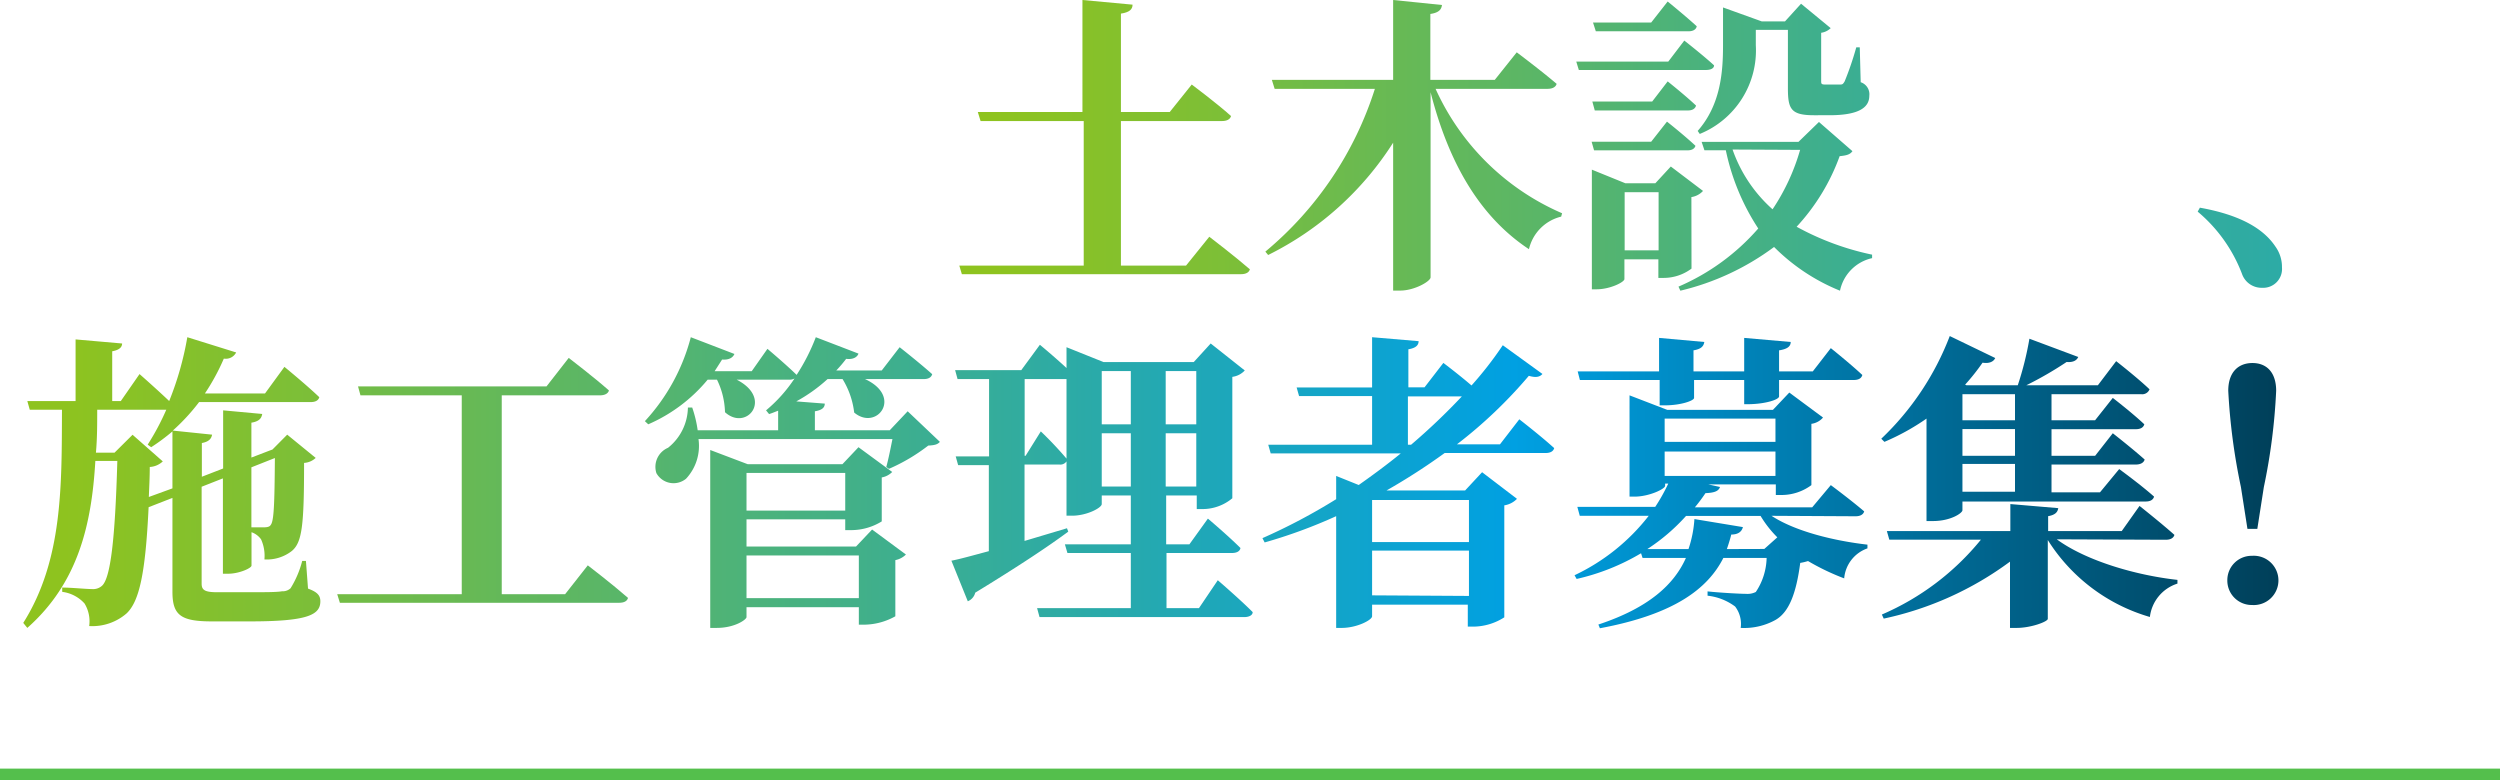 <svg xmlns="http://www.w3.org/2000/svg" xmlns:xlink="http://www.w3.org/1999/xlink" viewBox="0 0 215 67.1"><defs><style>.cls-1{fill:none;stroke:#54bf4c;stroke-miterlimit:10;}.cls-2{fill:url(#名称未設定グラデーション_15);}.cls-3{fill:url(#名称未設定グラデーション_11);}.cls-4{fill:url(#名称未設定グラデーション_11-2);}.cls-5{fill:url(#名称未設定グラデーション_13);}.cls-6{fill:url(#名称未設定グラデーション_14);}.cls-7{fill:url(#名称未設定グラデーション_11-4);}.cls-8{fill:url(#名称未設定グラデーション_11-5);}.cls-9{fill:url(#名称未設定グラデーション_11-6);}.cls-10{fill:url(#名称未設定グラデーション_11-7);}.cls-11{fill:url(#名称未設定グラデーション_11-8);}.cls-12{fill:url(#名称未設定グラデーション_11-9);}.cls-13{fill:url(#名称未設定グラデーション_11-10);}</style><linearGradient id="名称未設定グラデーション_15" x1="283.63" y1="11.8" x2="85.49" y2="11.8" gradientUnits="userSpaceOnUse"><stop offset="0" stop-color="#003449"/><stop offset="0.25" stop-color="#00a0e2"/><stop offset="0.57" stop-color="#43b087"/><stop offset="1" stop-color="#8ec31f"/></linearGradient><linearGradient id="名称未設定グラデーション_11" x1="283.63" y1="12.5" x2="85.49" y2="12.5" gradientUnits="userSpaceOnUse"><stop offset="0" stop-color="#003449"/><stop offset="0.37" stop-color="#00a0e2"/><stop offset="0.66" stop-color="#43b087"/><stop offset="1" stop-color="#8ec31f"/></linearGradient><linearGradient id="名称未設定グラデーション_11-2" x1="283.63" y1="12.55" x2="85.49" y2="12.55" xlink:href="#名称未設定グラデーション_11"/><linearGradient id="名称未設定グラデーション_13" x1="283.63" y1="21.31" x2="85.49" y2="21.31" gradientUnits="userSpaceOnUse"><stop offset="0" stop-color="#003449"/><stop offset="0.19" stop-color="#00a0e2"/><stop offset="0.57" stop-color="#43b087"/><stop offset="1" stop-color="#8ec31f"/></linearGradient><linearGradient id="名称未設定グラデーション_14" x1="203.56" y1="41.49" x2="5.42" y2="41.49" gradientUnits="userSpaceOnUse"><stop offset="0" stop-color="#003449"/><stop offset="0.14" stop-color="#00a0e2"/><stop offset="0.56" stop-color="#43b087"/><stop offset="1" stop-color="#8ec31f"/></linearGradient><linearGradient id="名称未設定グラデーション_11-4" x1="203.56" y1="41.32" x2="5.42" y2="41.32" xlink:href="#名称未設定グラデーション_11"/><linearGradient id="名称未設定グラデーション_11-5" x1="203.56" y1="41.49" x2="5.42" y2="41.49" xlink:href="#名称未設定グラデーション_11"/><linearGradient id="名称未設定グラデーション_11-6" x1="203.56" y1="41.3" x2="5.42" y2="41.3" xlink:href="#名称未設定グラデーション_11"/><linearGradient id="名称未設定グラデーション_11-7" x1="203.56" y1="41.52" x2="5.42" y2="41.52" xlink:href="#名称未設定グラデーション_11"/><linearGradient id="名称未設定グラデーション_11-8" x1="203.56" y1="41.54" x2="5.42" y2="41.54" xlink:href="#名称未設定グラデーション_11"/><linearGradient id="名称未設定グラデーション_11-9" x1="203.56" y1="41.48" x2="5.42" y2="41.48" xlink:href="#名称未設定グラデーション_11"/><linearGradient id="名称未設定グラデーション_11-10" x1="203.56" y1="41.62" x2="5.42" y2="41.62" xlink:href="#名称未設定グラデーション_11"/></defs><g id="レイヤー_2" data-name="レイヤー 2"><g id="レイヤー_3" data-name="レイヤー 3"><line class="cls-1" y1="66.6" x2="215" y2="66.6"/><path class="cls-2" d="M104,20.36s2.16,1.65,3.49,2.8c-.08.29-.37.42-.77.42h-24l-.22-.74h10.7V10.41H84.33l-.24-.78h9V0l4.31.4c0,.4-.26.66-1,.77V9.63h4.2l1.89-2.36s2.13,1.59,3.38,2.71c-.08.29-.37.43-.77.43h-8.7V22.84H102Z"/><path class="cls-3" d="M123.46,7.64a21.13,21.13,0,0,0,10.88,10.7l-.08.29a3.75,3.75,0,0,0-2.77,2.8c-4.12-2.72-6.86-7.24-8.46-13.5V23.85c0,.34-1.38,1.14-2.61,1.14h-.61V12.27a26.86,26.86,0,0,1-10.75,9.66l-.24-.29a30,30,0,0,0,9.42-14h-8.62l-.24-.77h10.43V0l4.2.43c-.05.37-.24.66-1,.77V6.87h5.54l1.89-2.37s2.12,1.59,3.43,2.71c-.08.3-.4.43-.77.43Z"/><path class="cls-4" d="M144.85,3.49s1.6,1.25,2.56,2.13c0,.29-.35.4-.72.4H135.78l-.22-.72h7.91Zm-2.76,5.24L143.42,7s1.51,1.2,2.44,2.08c-.08.29-.34.42-.71.42h-8l-.21-.77Zm-5,4.2-.21-.74H142l1.36-1.73s1.52,1.2,2.45,2.08c-.08.26-.32.39-.69.39Zm8.38,10.17a4,4,0,0,1-2.37.8h-.48V22.3h-2.92V24c0,.26-1.23.88-2.4.88h-.4V14.59l2.88,1.17h2.58l1.33-1.44,2.77,2.1a1.7,1.7,0,0,1-1,.53ZM137.24,2.69,137,1.94h5L143.42.13s1.54,1.25,2.5,2.13c-.06.3-.35.43-.69.43Zm5.4,18.84v-5h-2.92v5ZM159.31,13c-.19.27-.46.37-1.1.43a17.88,17.88,0,0,1-3.7,6.07A23.39,23.39,0,0,0,161,21.9l0,.3A3.62,3.62,0,0,0,158.24,25a17,17,0,0,1-5.67-3.76A22,22,0,0,1,144.51,25l-.16-.35a19.09,19.09,0,0,0,6.86-5,19.5,19.5,0,0,1-2.79-6.73h-1.84l-.24-.72h8.33l1.76-1.71ZM146,11.26c2-2.26,2.18-5.14,2.18-7.37V.64l3.33,1.2h2L154.89.32l2.55,2.1a1.49,1.49,0,0,1-.82.4v4.1c0,.29,0,.35.37.35h1.22c.22,0,.27,0,.43-.27a26.61,26.61,0,0,0,1-2.93h.3l.08,3a1.09,1.09,0,0,1,.74,1.17c0,1.06-1,1.67-3.43,1.67H156c-2,0-2.24-.55-2.24-2.34v-5H151V3.89a7.76,7.76,0,0,1-4.82,7.63Zm3,1.6A12.28,12.28,0,0,0,152.44,18a18.16,18.16,0,0,0,2.37-5.11Z"/><path class="cls-4" d="M171.76,3.51s1.62,1.28,2.61,2.19c-.08.29-.35.39-.72.39H162.47l-.21-.74h8.12Zm-2.61,5.3L170.54,7s1.54,1.25,2.5,2.13c0,.29-.35.42-.69.42h-8.68l-.21-.74ZM163.67,13l-.21-.72h5.69l1.39-1.78s1.54,1.22,2.5,2.1c0,.27-.35.4-.69.4Zm7,1.36,2.87,2.2a1.79,1.79,0,0,1-1.09.56v6.44a4.24,4.24,0,0,1-2.42.83h-.48V22.84H166.3v1.25c0,.26-1.22.9-2.39.9h-.4V14.69l2.9,1.17h2.88ZM163.75,2.74,163.54,2H169L170.35.16s1.6,1.25,2.56,2.16c-.08.29-.35.42-.72.42Zm5.8,19.32V16.61H166.3v5.45Zm15.23-15s1.81,1.57,2.82,2.61c-.06.29-.35.42-.72.42h-5.22V23.87c0,.38-1.36,1.12-2.55,1.12h-.59V10.11h-4.9l-.21-.77h5.11V.11l4.23.42c-.08.43-.29.72-1.09.83v8h1.55Z"/><path class="cls-5" d="M189.19,17.86c3.57.64,5.51,1.86,6.5,3.35a3,3,0,0,1,.56,1.79,1.62,1.62,0,0,1-1.71,1.75,1.78,1.78,0,0,1-1.73-1.2A13,13,0,0,0,189,18.2Z"/><path class="cls-6" d="M26.49,50.62c.79.29,1.06.58,1.06,1.09,0,1.2-1.17,1.73-6.09,1.73H18.24c-2.67,0-3.41-.51-3.41-2.55V42.82l-2.05.8c-.27,5.7-.8,8.09-1.89,9.13a4.49,4.49,0,0,1-3.22,1.09,2.94,2.94,0,0,0-.4-1.94,3.11,3.11,0,0,0-1.92-1l0-.37c.77,0,2.05.13,2.56.13a1.14,1.14,0,0,0,.87-.29c.72-.67,1.12-3.94,1.31-10.73H8.2C7.88,45.08,6.74,50.11,2.35,54L2,53.57c3.43-5.43,3.3-11.92,3.33-18.33H2.56l-.21-.75H6.5v-5.3l4,.35c0,.32-.24.56-.85.67v4.28h.74L12,32.17s1.46,1.28,2.55,2.32A26.76,26.76,0,0,0,16.11,29l4.2,1.31a1,1,0,0,1-1.06.53,18.73,18.73,0,0,1-1.63,3h5.17l1.67-2.29s1.92,1.57,3,2.61c-.08.29-.35.42-.75.42H17.12a17.19,17.19,0,0,1-2.26,2.45l3.38.35c-.06.34-.27.61-.88.72V41l1.83-.71v-5l3.36.31c-.06.38-.27.64-.93.75v3l1.59-.61.22-.08,1.27-1.28,2.45,2a1.59,1.59,0,0,1-1,.43c0,5.35-.16,6.84-1.06,7.58a3.49,3.49,0,0,1-2.35.72,3.43,3.43,0,0,0-.29-1.73,1.71,1.71,0,0,0-.82-.61v2.87c0,.22-1.07.7-2,.7h-.46v-8.2l-1.83.72v8.33c0,.53.24.74,1.3.74h3c1.17,0,2.18,0,2.61-.08a1,1,0,0,0,.74-.26,8.4,8.4,0,0,0,1-2.35h.32ZM14.83,42V37.1A17,17,0,0,1,13,38.46l-.3-.22a21.32,21.32,0,0,0,1.6-3H8.36c0,1.25,0,2.47-.11,3.69h1.6l1.55-1.54L14,39.68a1.77,1.77,0,0,1-1.12.48c0,.93-.05,1.78-.08,2.58Zm6.79-1.81v5.16c.37,0,.82,0,1.09,0s.48-.05.56-.19c.29-.32.34-1.78.37-5.77Z"/><path class="cls-7" d="M50.55,48.62s2.15,1.65,3.46,2.8c-.08.29-.35.42-.78.42h-24L29,51.1H39.71V34H31l-.21-.77H47l1.91-2.45s2.16,1.65,3.46,2.8c-.08.29-.4.42-.77.42H43.15V51.1H48.6Z"/><path class="cls-8" d="M80.83,38c-.21.24-.48.29-1,.32a15.8,15.8,0,0,1-3.38,2l-.23-.16c.18-.64.37-1.6.53-2.4H60.07A4.13,4.13,0,0,1,59,41.17a1.69,1.69,0,0,1-2.55-.48,1.78,1.78,0,0,1,1-2.18,4.51,4.51,0,0,0,1.71-3.46h.37A10.2,10.2,0,0,1,60,37h6.92V35.32c-.27.1-.51.21-.78.29l-.26-.32a12.5,12.5,0,0,0,2.45-2.74.88.88,0,0,1-.48.1h-4.5c3.19,1.63.85,4.48-1,2.8a6.76,6.76,0,0,0-.69-2.8h-.8a13.69,13.69,0,0,1-5.11,3.84l-.29-.27A16.91,16.91,0,0,0,59.41,29l3.75,1.44c-.13.32-.48.53-1.06.48l-.64,1h3.19L66,30s1.58,1.33,2.51,2.24A17,17,0,0,0,70.16,29l3.67,1.41c-.1.29-.45.53-1.06.45a11.26,11.26,0,0,1-.85,1h3.91l1.54-2s1.73,1.36,2.8,2.32c-.08.29-.35.42-.72.42H74.39c3.3,1.52,1,4.5-.93,2.88a7.05,7.05,0,0,0-1-2.88H71.17a13.72,13.72,0,0,1-2.69,1.92l2.45.19c0,.32-.21.56-.85.66V37h6.44l1.54-1.63ZM75,45.54l2.91,2.15a1.79,1.79,0,0,1-.91.48V53a5.58,5.58,0,0,1-2.58.72h-.56V52.22H64.2v.85c0,.21-1,.93-2.56.93h-.56V38.7l3.22,1.22h8.15l1.38-1.46,2.9,2.13a1.67,1.67,0,0,1-.9.47v3.78a5,5,0,0,1-2.58.75h-.56v-.93H64.2V47h9.42ZM64.2,40.67v3.24h8.49V40.67Zm9.66,10.77V47.77H64.2v3.67Z"/><path class="cls-9" d="M104.73,49.9s1.92,1.65,3,2.74c0,.29-.35.43-.72.43H89.4l-.21-.77h8.06V47.56H91.8l-.22-.75h5.67v-4.2h-2.5v.74c0,.32-1.28,1-2.55,1h-.48V39.68a.64.64,0,0,1-.61.27h-3v6.57l3.65-1.09.11.29c-1.68,1.25-4.31,3-8,5.25a1.07,1.07,0,0,1-.64.74l-1.41-3.49c.7-.13,1.84-.45,3.22-.82V40H82.4l-.21-.75h2.87V32.6H82.35l-.21-.77h5.69l1.6-2.18s1.28,1.06,2.29,2V29.86l3.19,1.28h7.75l1.46-1.6,2.93,2.32a1.77,1.77,0,0,1-1.07.55V42.85a4,4,0,0,1-2.55.93h-.51V42.61h-2.63v4.2h2l1.59-2.21s1.76,1.49,2.8,2.53c-.05.3-.35.43-.75.43h-5.61V52.3h2.79ZM89.51,37.1a31.94,31.94,0,0,1,2.21,2.34V32.6h-3.6v6.6h.08Zm5.24-5.19v4.58h2.5V31.91Zm2.5,9.93V37.26h-2.5v4.58Zm3-9.93v4.58h2.63V31.91Zm2.63,9.93V37.26h-2.63v4.58Z"/><path class="cls-10" d="M130.66,36.06s1.89,1.46,3,2.48c-.08.29-.35.42-.75.42h-8.67a54,54,0,0,1-5,3.22h6.76l1.46-1.57,3,2.29a1.93,1.93,0,0,1-1.09.56v9.63a5,5,0,0,1-2.64.8h-.5V52H118v1c0,.32-1.31,1-2.61,1h-.48V44.39a43.51,43.51,0,0,1-6.15,2.26l-.19-.37a51.1,51.1,0,0,0,6.34-3.35v-2l1.94.78c1.25-.88,2.48-1.79,3.62-2.72H109.28l-.21-.74H118V34.06h-6.28l-.21-.74H118V29l4,.34c0,.35-.24.59-.88.7v3.27h1.39l1.62-2.1s1.33,1,2.42,1.94a31.05,31.05,0,0,0,2.69-3.46l3.41,2.47c-.21.24-.53.35-1.17.16a40,40,0,0,1-6.18,5.89H129ZM118,43v3.62h8.33V43Zm8.33,8.25V47.35H118V51.2Zm-5.25-13h.27a54.75,54.75,0,0,0,4.37-4.16h-4.64Z"/><path class="cls-11" d="M152.35,44.36c2.07,1.36,5.45,2.16,8.25,2.48l0,.32a3,3,0,0,0-2,2.58,20.21,20.21,0,0,1-3.11-1.49,4.76,4.76,0,0,1-.67.16c-.34,2.58-.95,4.23-2.12,4.9a5.56,5.56,0,0,1-3,.69,2.46,2.46,0,0,0-.48-1.84,4.84,4.84,0,0,0-2.37-.93v-.37c1,.11,2.79.21,3.3.21a1.59,1.59,0,0,0,.85-.16,5.48,5.48,0,0,0,.93-2.93h-3.72c-1.36,2.69-4.29,4.87-10.62,6.05l-.13-.32c4.36-1.44,6.52-3.46,7.53-5.73h-3.73l-.13-.4a19,19,0,0,1-5.54,2.21l-.18-.32a17.57,17.57,0,0,0,6.38-5.11h-5.93l-.21-.77h6.7a15.52,15.52,0,0,0,1.12-2h-.27v.19c0,.27-1.38.93-2.63.93h-.43V34l3.25,1.25h9.08l1.41-1.49,2.9,2.15a1.61,1.61,0,0,1-1,.54v5.27a4.31,4.31,0,0,1-2.55.85h-.51v-.91h-5.8l1,.22c-.11.32-.4.5-1.25.53a14.85,14.85,0,0,1-.91,1.22h10.09l1.6-1.91s1.75,1.3,2.87,2.26c-.08.29-.37.42-.74.42ZM135.87,32.68l-.19-.74h7V29.06l3.89.35c-.06.37-.27.61-.93.72v1.81H150V29.06l4,.35c0,.37-.27.61-1,.72v1.81h2.9l1.55-2s1.7,1.36,2.71,2.31c-.08.3-.35.43-.74.43H153v1.41c0,.27-1.12.64-2.53.67H150V32.68h-4.31v1.54c0,.24-1.15.64-2.51.64h-.45V32.68Zm15.86,14.53,1.12-1a9.43,9.43,0,0,1-1.44-1.84H145a16.7,16.7,0,0,1-3.33,2.85h3.54a10,10,0,0,0,.51-2.58l4.17.69c-.1.4-.42.64-1,.64-.11.43-.24.85-.38,1.25ZM143.16,36V38h9.53V36Zm0,4.93h9.53v-2.1h-9.53Z"/><path class="cls-12" d="M165.68,36a19.93,19.93,0,0,1-3.62,2l-.27-.27a24,24,0,0,0,5.89-8.83l3.91,1.89c-.13.29-.48.5-1.09.4A18.52,18.52,0,0,1,169,33.08l.11.05h4.42a27.18,27.18,0,0,0,1-4l4.2,1.57c-.13.3-.45.48-1,.43a31.24,31.24,0,0,1-3.46,2h6.15l1.57-2.07s1.81,1.41,2.87,2.42a.67.67,0,0,1-.72.42h-7.71v2.24h3.75l1.52-1.92s1.7,1.31,2.71,2.27c-.08.29-.35.42-.72.42h-7.26V39.2h3.75l1.52-1.94s1.7,1.33,2.74,2.26c-.08.29-.38.43-.75.43h-7.26v2.39h4.17l1.65-2s1.87,1.36,3,2.37c-.08.29-.35.42-.72.42H168.77v.75c0,.24-1,.93-2.53.93h-.56Zm11.2,10.38c2.51,1.84,6.77,3.09,10.38,3.49l0,.32a3.43,3.43,0,0,0-2.37,2.87,15.43,15.43,0,0,1-8.78-6.62v6.78c0,.24-1.44.78-2.67.78h-.58V48.3A28.09,28.09,0,0,1,162,53.2l-.16-.35a22.35,22.35,0,0,0,8.52-6.44h-7.88l-.21-.74h10.62V43.35l4.12.35c-.05.32-.23.58-.87.69v1.28h6.33L184,43.51S185.88,45,187,46c-.08.29-.37.42-.75.42ZM168.77,33.9v2.24h4.52V33.9Zm4.52,3h-4.52V39.2h4.52Zm0,3h-4.52v2.39h4.52Z"/><path class="cls-13" d="M191.55,49.9a2.09,2.09,0,0,1,2.13-2.1,2.12,2.12,0,1,1,0,4.23A2.1,2.1,0,0,1,191.55,49.9Zm4.2-16.29a51.42,51.42,0,0,1-1.06,8.28l-.56,3.59h-.85l-.56-3.59a53.09,53.09,0,0,1-1.09-8.28c0-1.62.88-2.39,2.08-2.39S195.75,32,195.75,33.61Z"/></g></g></svg>